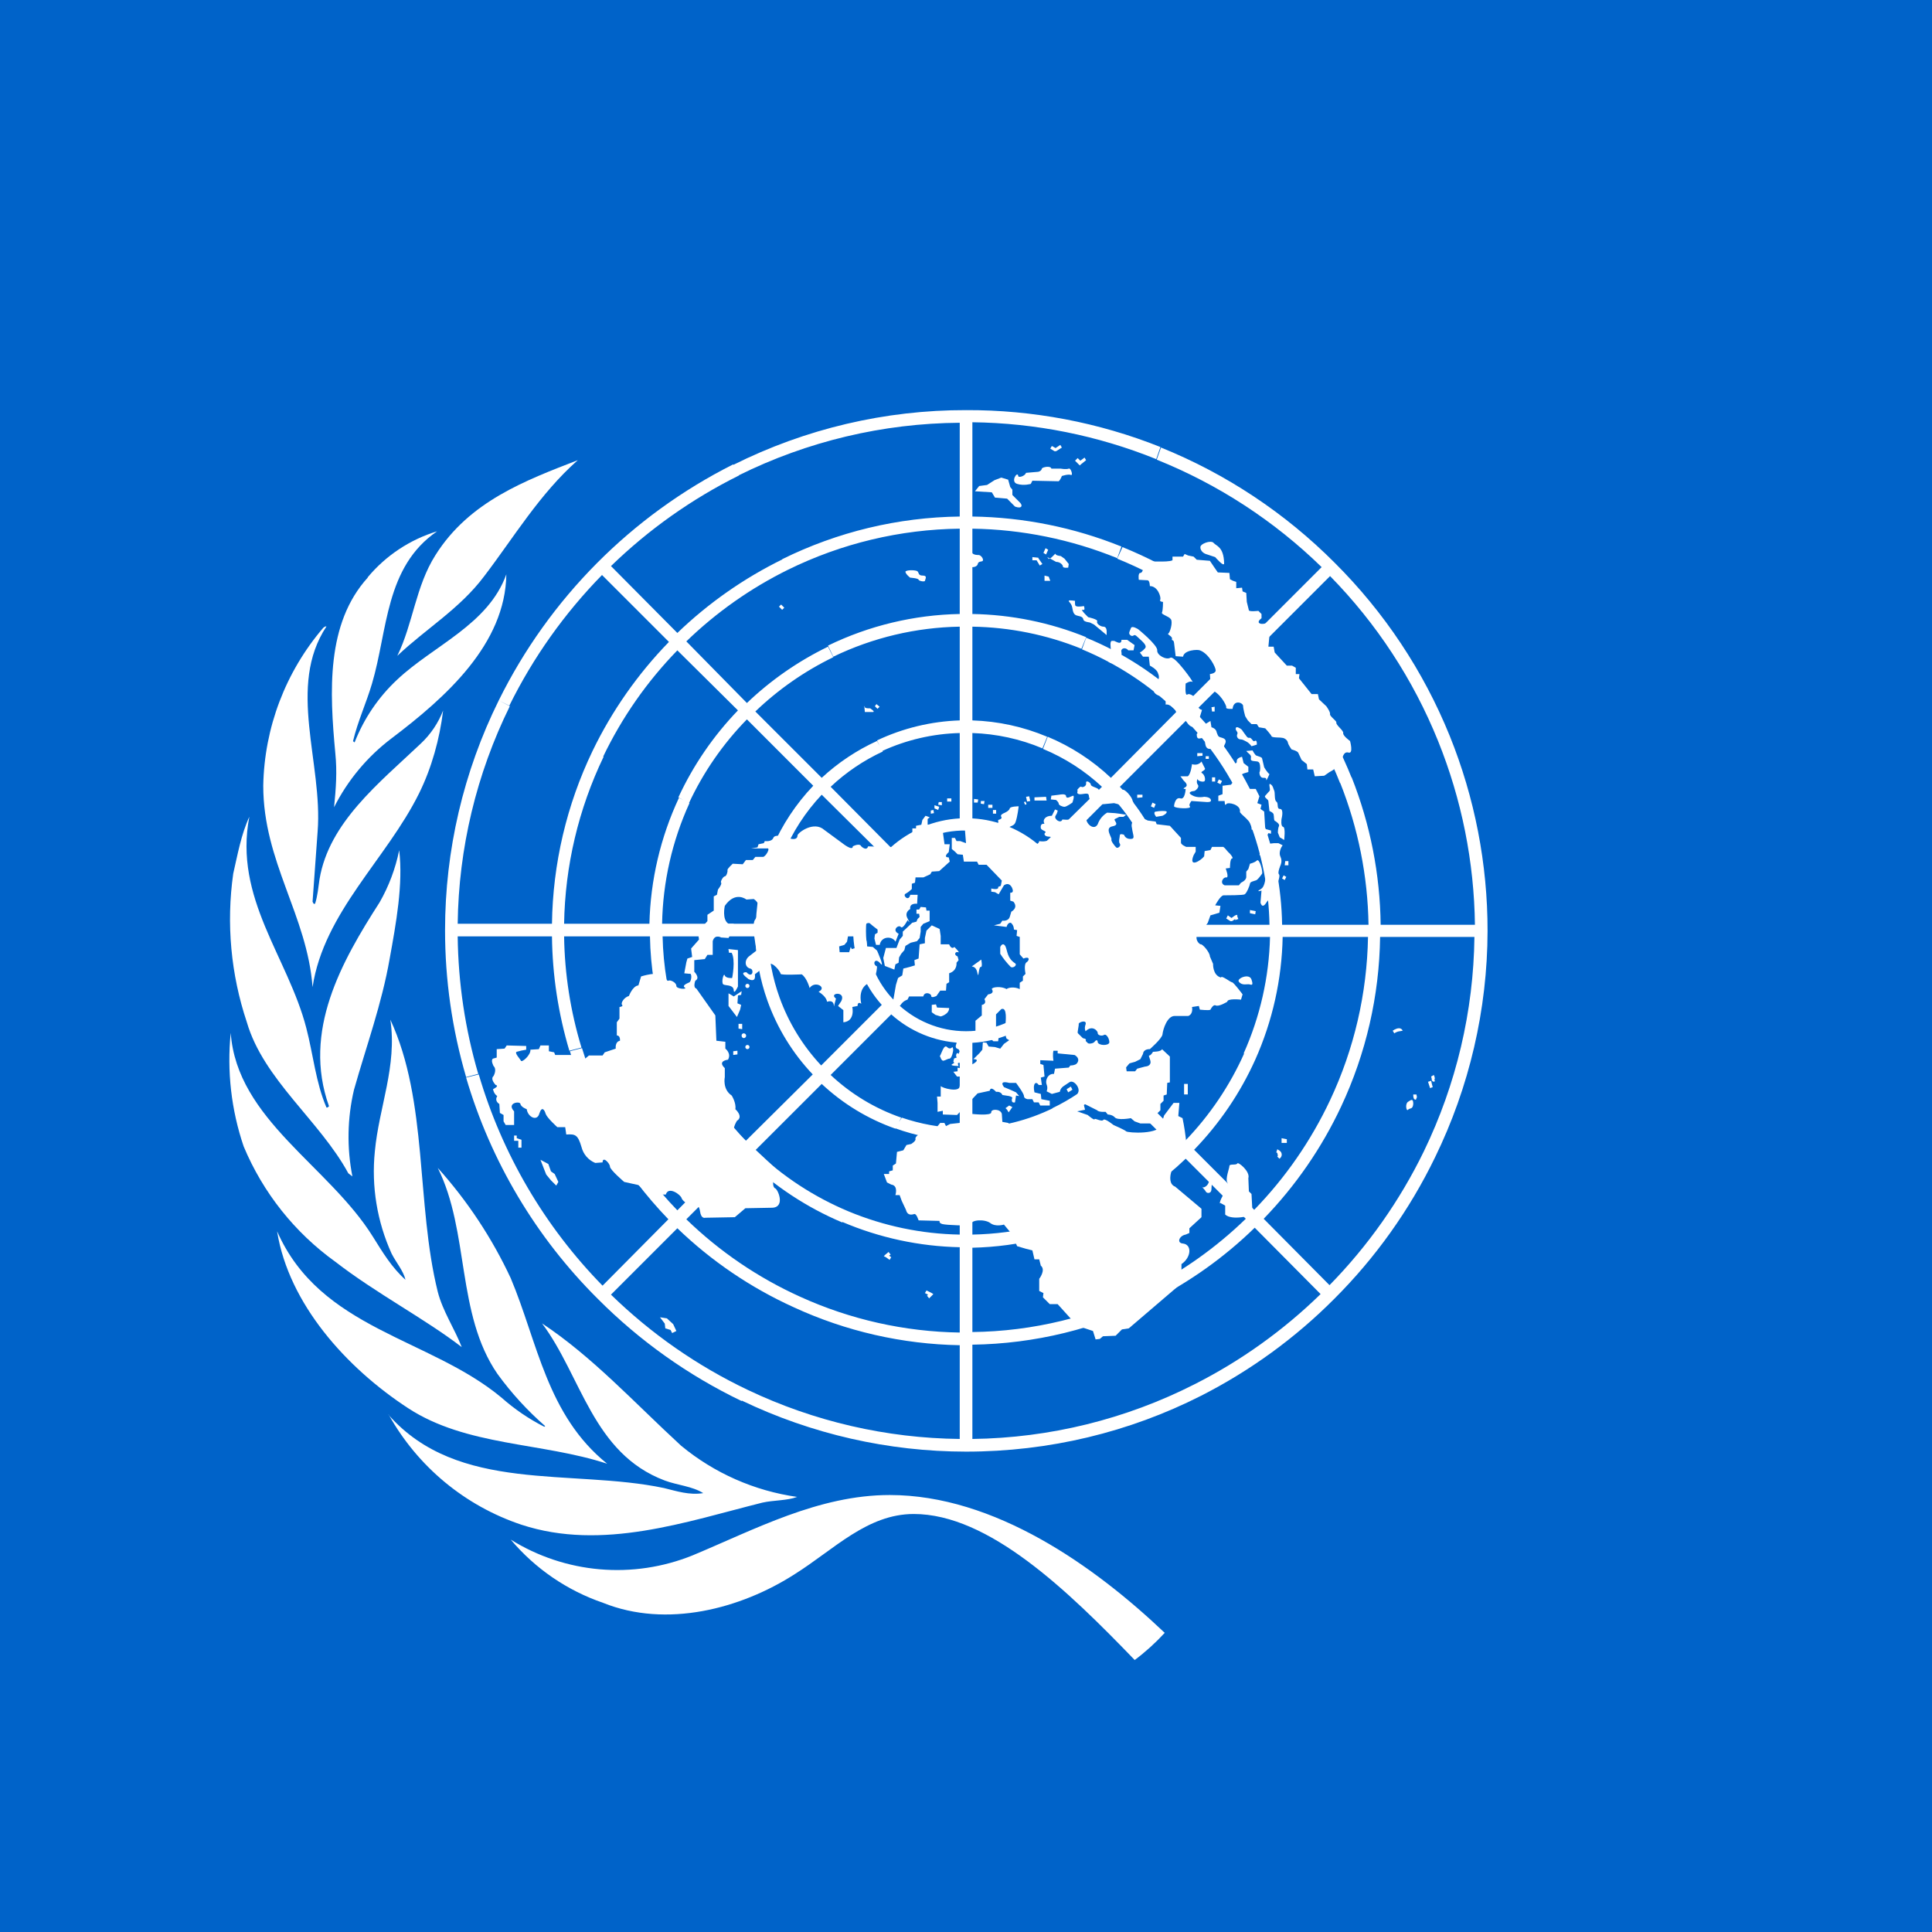 <svg width="50" height="50" viewBox="0 0 50 50" fill="none" xmlns="http://www.w3.org/2000/svg">
<path fill-rule="evenodd" clip-rule="evenodd" d="M-18.627 -5.76H68.628V59.681H-18.627V-5.76Z" fill="#0063C9"/>
<path d="M30.143 42.258C29.906 42.515 29.646 42.751 29.366 42.961C27.632 41.162 25.587 39.182 23.648 39.182C22.445 39.182 21.587 40.098 20.572 40.736C19.174 41.636 17.251 42.143 15.607 41.481C14.677 41.162 13.851 40.597 13.218 39.845C13.915 40.279 14.704 40.542 15.521 40.613C16.338 40.684 17.161 40.561 17.922 40.254C19.533 39.583 21.186 38.691 23.026 38.691C25.742 38.691 28.327 40.532 30.143 42.258ZM10.053 36.614C11.852 38.658 14.789 38.004 17.186 38.511C17.521 38.593 17.84 38.699 18.2 38.642C17.914 38.462 17.529 38.438 17.202 38.315C15.337 37.611 15.051 35.615 14.028 34.249C15.337 35.117 16.409 36.294 17.627 37.415C18.487 38.126 19.526 38.584 20.63 38.74C20.368 38.839 20.024 38.822 19.73 38.888C17.767 39.378 15.591 40.147 13.496 39.46C12.036 38.973 10.811 37.958 10.061 36.614H10.053ZM7.173 31.869C8.294 34.413 11.116 34.617 12.981 36.172C13.316 36.469 13.687 36.722 14.085 36.924L14.11 36.908C13.649 36.506 13.235 36.053 12.875 35.558C11.803 34.004 12.155 31.877 11.329 30.225C12.096 31.078 12.733 32.04 13.218 33.08C13.914 34.732 14.151 36.622 15.713 37.881C14.02 37.325 12.073 37.431 10.56 36.442C8.957 35.395 7.476 33.742 7.173 31.877V31.869ZM5.971 26.732C6.134 28.973 8.507 30.168 9.652 32.008C9.897 32.401 10.143 32.81 10.494 33.12C10.437 32.883 10.249 32.671 10.134 32.442C9.759 31.615 9.609 30.703 9.701 29.799C9.807 28.654 10.282 27.591 10.102 26.388C11.083 28.507 10.764 31.149 11.329 33.431C11.46 33.939 11.762 34.38 11.95 34.863C10.993 34.127 9.734 33.472 8.678 32.654C7.626 31.898 6.805 30.864 6.306 29.669C5.985 28.725 5.871 27.724 5.971 26.732ZM6.036 22.609C6.151 22.11 6.241 21.595 6.453 21.137C6.044 23.247 7.451 24.769 7.926 26.601C8.106 27.288 8.171 28.016 8.449 28.662C8.474 28.671 8.498 28.646 8.515 28.63C7.819 26.683 8.842 24.883 9.824 23.353C10.064 22.934 10.235 22.478 10.331 22.004C10.437 22.887 10.249 23.901 10.085 24.809C9.881 25.979 9.48 27.075 9.161 28.204C8.988 28.94 8.974 29.704 9.12 30.446L9.014 30.364C8.278 29.006 6.821 27.942 6.388 26.454C5.974 25.217 5.853 23.901 6.036 22.609ZM6.813 20.335C6.84 18.832 7.39 17.386 8.368 16.245C8.392 16.229 8.417 16.204 8.449 16.212C7.419 17.766 8.359 19.746 8.22 21.521L8.089 23.337C8.106 23.354 8.106 23.411 8.155 23.386C8.22 23.182 8.237 22.969 8.269 22.756C8.515 21.284 9.807 20.27 10.895 19.239C11.147 19.001 11.342 18.711 11.468 18.388C11.378 19.124 11.173 19.869 10.846 20.531C10.004 22.233 8.384 23.607 8.089 25.546C7.95 23.689 6.813 22.306 6.813 20.335ZM9.513 14.944C9.983 14.379 10.609 13.964 11.312 13.75C9.963 14.674 10.036 16.319 9.627 17.693C9.48 18.192 9.259 18.666 9.136 19.182L9.177 19.214C9.418 18.596 9.796 18.039 10.282 17.586C11.222 16.703 12.638 16.163 13.104 14.863C13.079 16.67 11.541 18.044 10.134 19.108C9.508 19.581 8.999 20.191 8.646 20.891C8.695 20.4 8.727 19.975 8.678 19.492C8.531 17.914 8.433 16.139 9.521 14.944H9.513ZM14.953 11.909C13.963 12.785 13.3 13.905 12.531 14.912C11.901 15.754 11.026 16.269 10.282 16.973C10.691 16.139 10.756 15.173 11.271 14.364C12.147 12.973 13.603 12.433 14.953 11.909Z" fill="white"/>
<path d="M37.135 29.96L36.849 29.797C36.227 31.075 35.403 32.244 34.408 33.26L32.704 31.542C33.528 30.691 34.205 29.71 34.708 28.638L34.422 28.474C33.929 29.522 33.266 30.48 32.459 31.31L30.904 29.756C31.562 29.076 32.098 28.287 32.486 27.424L32.2 27.261C31.826 28.098 31.309 28.864 30.673 29.524L28.968 27.82C29.437 27.321 29.807 26.738 30.059 26.102L29.773 25.938C29.535 26.544 29.183 27.1 28.737 27.574L27.169 26.02C27.609 25.53 27.869 24.905 27.905 24.248H30.114C30.097 24.826 29.982 25.398 29.773 25.938L30.059 26.102C30.294 25.511 30.423 24.883 30.441 24.248H32.868C32.843 25.287 32.611 26.312 32.186 27.261L32.486 27.424C32.933 26.424 33.174 25.343 33.195 24.248H35.404C35.379 25.71 35.045 27.151 34.422 28.474L34.708 28.638C35.353 27.263 35.697 25.766 35.717 24.248H38.158C38.135 26.171 37.688 28.066 36.849 29.797L37.135 29.96C38.027 28.134 38.493 26.13 38.498 24.098C38.5 22.364 38.167 20.647 37.517 19.04L37.217 19.176C37.828 20.689 38.151 22.303 38.171 23.934H35.731C35.716 22.627 35.462 21.333 34.981 20.117L34.681 20.253C35.148 21.425 35.398 22.672 35.417 23.934H33.181C33.166 22.973 32.981 22.023 32.636 21.126L32.336 21.262C32.663 22.116 32.838 23.02 32.854 23.934H30.455C30.439 23.348 30.328 22.767 30.127 22.216L29.827 22.353C30.01 22.861 30.111 23.394 30.127 23.934H27.919C27.882 23.277 27.623 22.651 27.183 22.162L28.75 20.594C29.224 21.096 29.591 21.69 29.827 22.339L30.127 22.216C29.875 21.527 29.486 20.896 28.982 20.362L30.7 18.644C31.423 19.397 31.989 20.287 32.363 21.262L32.663 21.126C32.268 20.114 31.674 19.192 30.918 18.413L32.486 16.858C33.435 17.839 34.181 18.997 34.681 20.267L34.981 20.13C34.46 18.824 33.686 17.634 32.704 16.627L34.422 14.909C35.624 16.134 36.574 17.584 37.217 19.176L37.517 19.04C36.837 17.364 35.826 15.844 34.545 14.568C33.262 13.279 31.732 12.263 30.046 11.582L29.936 11.896C31.527 12.535 32.977 13.48 34.204 14.677L32.486 16.395C31.495 15.435 30.329 14.676 29.05 14.159L28.914 14.459C30.158 14.963 31.293 15.704 32.254 16.64L30.7 18.194C29.952 17.471 29.073 16.898 28.11 16.504L28.001 16.804C28.912 17.181 29.745 17.727 30.455 18.413L28.75 20.13C28.274 19.68 27.72 19.32 27.114 19.067L26.992 19.381C27.555 19.614 28.072 19.946 28.519 20.362L26.937 21.916C26.447 21.476 25.822 21.216 25.165 21.18V18.971C25.788 18.991 26.403 19.125 26.978 19.367L27.101 19.067C26.487 18.808 25.831 18.665 25.165 18.644V16.218C26.133 16.233 27.09 16.427 27.987 16.79L28.11 16.49C27.174 16.11 26.175 15.907 25.165 15.89V13.682C26.451 13.701 27.722 13.96 28.914 14.445L29.023 14.145C27.796 13.65 26.488 13.386 25.165 13.368V10.928C26.796 10.947 28.41 11.271 29.923 11.882L30.032 11.569C28.432 10.931 26.724 10.607 25.001 10.614C22.909 10.61 20.846 11.096 18.975 12.032L19.111 12.305C20.892 11.421 22.85 10.955 24.838 10.941V13.368C23.243 13.387 21.672 13.765 20.243 14.472L20.393 14.745C21.777 14.064 23.295 13.7 24.838 13.682V15.89C23.655 15.912 22.492 16.191 21.429 16.708L21.566 16.995C22.587 16.502 23.703 16.237 24.838 16.218V18.644C24.096 18.669 23.367 18.845 22.697 19.162L22.833 19.435C23.463 19.146 24.145 18.988 24.838 18.971V21.18C24.509 21.198 24.187 21.272 23.883 21.398L24.02 21.671C24.332 21.549 24.666 21.489 25.001 21.494C25.34 21.492 25.676 21.558 25.989 21.687C26.303 21.815 26.588 22.005 26.828 22.244C27.073 22.486 27.266 22.775 27.398 23.093C27.529 23.412 27.595 23.753 27.591 24.098C27.591 24.785 27.319 25.444 26.833 25.929C26.347 26.415 25.688 26.688 25.001 26.688C24.661 26.688 24.325 26.62 24.012 26.489C23.698 26.358 23.413 26.166 23.174 25.925C22.933 25.686 22.741 25.401 22.61 25.087C22.479 24.774 22.411 24.438 22.411 24.098C22.41 23.756 22.476 23.417 22.607 23.101C22.738 22.785 22.931 22.498 23.174 22.257C23.416 22.017 23.704 21.827 24.02 21.698L23.87 21.412C23.57 21.538 23.294 21.713 23.052 21.93L21.497 20.362C21.895 19.987 22.351 19.679 22.847 19.449L22.697 19.176C22.172 19.416 21.689 19.738 21.266 20.13L19.548 18.413C20.143 17.842 20.824 17.368 21.566 17.008L21.429 16.736C20.658 17.11 19.949 17.602 19.33 18.194L17.762 16.599C18.537 15.848 19.425 15.223 20.393 14.745L20.257 14.472C19.254 14.963 18.334 15.607 17.53 16.381L15.812 14.65C16.789 13.701 17.906 12.911 19.125 12.305L18.975 12.018C16.343 13.342 14.214 15.486 12.908 18.126L13.181 18.263C13.797 17.016 14.607 15.875 15.58 14.881L17.312 16.613C16.506 17.441 15.838 18.394 15.335 19.435L15.608 19.585C16.095 18.569 16.744 17.639 17.53 16.831L19.098 18.385C18.463 19.044 17.942 19.804 17.557 20.635L17.83 20.785C18.204 19.983 18.711 19.25 19.33 18.617L21.047 20.335C20.6 20.804 20.24 21.349 19.984 21.944L20.27 22.107C20.506 21.538 20.843 21.016 21.266 20.567L22.833 22.121C22.391 22.615 22.132 23.245 22.097 23.907H19.889C19.906 23.289 20.035 22.679 20.27 22.107L19.998 21.944C19.731 22.565 19.583 23.231 19.561 23.907H17.135C17.154 22.828 17.395 21.766 17.843 20.785L17.571 20.648C17.093 21.67 16.833 22.78 16.807 23.907H14.599C14.623 22.409 14.972 20.935 15.621 19.585L15.335 19.435C14.664 20.831 14.306 22.358 14.285 23.907H11.845C11.869 21.953 12.33 20.029 13.194 18.276L12.908 18.126C11.993 19.974 11.518 22.009 11.518 24.07C11.517 25.358 11.701 26.639 12.063 27.874L12.377 27.792C12.038 26.636 11.859 25.439 11.845 24.234H14.285C14.296 25.236 14.448 26.232 14.735 27.193L15.049 27.111C14.765 26.178 14.613 25.209 14.599 24.234H16.821C16.834 25.03 16.963 25.82 17.203 26.579L17.53 26.497C17.293 25.765 17.164 25.003 17.148 24.234H19.548C19.565 24.801 19.671 25.363 19.861 25.897L20.175 25.816C19.992 25.308 19.891 24.774 19.875 24.234H22.084C22.12 24.892 22.38 25.517 22.82 26.006L21.252 27.574C20.777 27.067 20.41 26.469 20.175 25.816L19.861 25.897C20.115 26.608 20.514 27.259 21.034 27.806L19.302 29.524C18.481 28.665 17.865 27.63 17.503 26.497L17.175 26.579C17.559 27.77 18.213 28.857 19.084 29.756L17.53 31.323C16.385 30.14 15.539 28.701 15.062 27.124L14.749 27.206C15.239 28.839 16.113 30.33 17.298 31.555L15.594 33.273C14.094 31.741 12.994 29.863 12.39 27.806L12.063 27.888C12.699 30.053 13.871 32.023 15.471 33.614C16.553 34.701 17.811 35.595 19.193 36.259L19.357 35.973C18.047 35.351 16.85 34.517 15.812 33.505L17.53 31.787C18.41 32.636 19.43 33.327 20.543 33.832L20.707 33.559C19.617 33.066 18.621 32.388 17.762 31.555L19.316 30.001C20.036 30.693 20.877 31.248 21.797 31.637L21.961 31.351C21.066 30.977 20.247 30.441 19.548 29.769L21.266 28.052C21.814 28.566 22.464 28.961 23.174 29.21L23.324 28.924C22.644 28.689 22.022 28.313 21.497 27.82L23.065 26.252C23.555 26.692 24.18 26.952 24.838 26.988V29.197C24.327 29.181 23.821 29.089 23.338 28.924L23.161 29.197C23.699 29.394 24.265 29.504 24.838 29.524V31.951C23.849 31.934 22.873 31.73 21.961 31.351L21.797 31.623C22.759 32.034 23.792 32.256 24.838 32.278V34.486C23.411 34.465 22.005 34.15 20.707 33.559L20.543 33.832C21.891 34.454 23.353 34.788 24.838 34.814V37.24C22.94 37.22 21.07 36.788 19.357 35.973L19.193 36.245C21.006 37.115 22.991 37.567 25.001 37.568C27.155 37.568 29.228 37.063 31.082 36.123L30.918 35.823C29.134 36.73 27.166 37.215 25.165 37.24V34.8C26.776 34.778 28.36 34.391 29.8 33.669L29.664 33.382C28.266 34.082 26.728 34.455 25.165 34.473V32.291C26.379 32.264 27.571 31.966 28.655 31.419L28.505 31.133C27.466 31.65 26.325 31.929 25.165 31.951V29.524C25.936 29.503 26.694 29.317 27.387 28.979L27.251 28.679C26.6 28.998 25.889 29.175 25.165 29.197V26.988C25.822 26.952 26.447 26.692 26.937 26.252L28.505 27.82C28.128 28.168 27.7 28.457 27.237 28.679L27.387 28.979C27.881 28.739 28.336 28.427 28.737 28.052L30.455 29.756C29.878 30.311 29.221 30.775 28.505 31.133L28.641 31.419C29.392 31.049 30.082 30.566 30.686 29.987L32.241 31.542C31.476 32.284 30.603 32.905 29.65 33.382L29.814 33.669C30.791 33.176 31.688 32.537 32.472 31.773L34.177 33.491C33.215 34.429 32.117 35.216 30.918 35.823L31.082 36.123C32.357 35.474 33.522 34.628 34.531 33.614C35.597 32.55 36.477 31.315 37.135 29.96Z" fill="white"/>
<path d="M25.78 20.962H25.698V21.058H25.78V20.962ZM25.575 20.826H25.684V20.908H25.575V20.826ZM25.384 20.799L25.466 20.812L25.48 20.73H25.384V20.799ZM25.302 20.771H25.207V20.676L25.316 20.69L25.302 20.771ZM24.512 20.662H24.621V20.744H24.512V20.662ZM24.28 20.826L24.375 20.84V20.758H24.294L24.28 20.826ZM24.28 20.962L24.184 20.921V20.84L24.307 20.881L24.28 20.962ZM24.089 21.058V20.976L24.157 20.962L24.171 21.044L24.089 21.058ZM13.373 29.456V29.388H13.305V29.524H13.414V29.701H13.496V29.497L13.373 29.456ZM14.396 30.683L14.259 30.547L14.136 30.397L14.082 30.26L13.987 30.015L14.191 30.124L14.259 30.315L14.355 30.383L14.45 30.588L14.396 30.683ZM17.218 34.378L17.204 34.255L17.081 34.091L17.259 34.119L17.422 34.269L17.504 34.446L17.395 34.5L17.354 34.419L17.218 34.378ZM24.58 21.849H24.444L24.403 21.549L24.484 21.494V21.344H24.007V21.194L24.062 21.153L23.953 21.112L23.871 21.221L23.844 21.344L23.707 21.371V21.439H23.612V21.617L23.23 21.93L22.467 21.903C22.426 22.039 22.289 21.903 22.289 21.903C22.248 21.808 22.071 21.903 22.071 21.903C22.071 22.039 21.799 21.821 21.799 21.821L21.335 21.48C21.062 21.235 20.653 21.549 20.64 21.617C20.64 21.808 20.326 21.658 20.326 21.658C20.326 21.658 20.053 21.576 20.013 21.685C19.972 21.794 19.794 21.767 19.794 21.767L19.767 21.821L19.631 21.849L19.604 21.93L19.44 21.957H19.849C19.958 21.93 19.808 22.189 19.74 22.176H19.549L19.481 22.258H19.304L19.222 22.367L18.963 22.353C18.963 22.353 18.826 22.476 18.826 22.517C18.84 22.557 18.799 22.68 18.758 22.68C18.717 22.68 18.636 22.817 18.663 22.844C18.69 22.885 18.581 23.021 18.581 23.021L18.554 23.157L18.472 23.198V23.566L18.308 23.675V23.839L18.063 24.112L18.09 24.316L17.886 24.548L17.913 24.766L17.79 24.807L17.763 24.902L17.709 25.189L17.845 25.202C17.913 25.175 17.899 25.38 17.845 25.421C17.79 25.448 17.64 25.502 17.722 25.557C17.804 25.611 17.504 25.598 17.504 25.516C17.504 25.421 17.34 25.352 17.299 25.38C17.259 25.407 17.191 25.257 17.191 25.257C17.054 25.12 16.591 25.27 16.591 25.27L16.522 25.502C16.372 25.516 16.277 25.775 16.277 25.775C16.141 25.816 16.059 25.966 16.1 26.007C16.141 26.048 16.032 26.061 16.032 26.061V26.361L15.963 26.457V26.797C16.059 26.797 16.045 26.934 16.045 26.934C15.909 26.961 15.936 27.138 15.936 27.138L15.65 27.234L15.595 27.316H15.241L15.145 27.397L15.05 27.302H14.368L14.341 27.234L14.205 27.206V27.056H13.987L13.946 27.152L13.727 27.166C13.741 27.302 13.509 27.506 13.482 27.452C13.455 27.397 13.305 27.247 13.373 27.22C13.454 27.196 13.536 27.178 13.618 27.166V27.07L13.114 27.056L13.059 27.138L12.855 27.152V27.37L12.759 27.397C12.691 27.438 12.773 27.588 12.773 27.588C12.869 27.684 12.773 27.847 12.773 27.847C12.678 27.929 12.828 28.079 12.828 28.079C12.937 28.106 12.759 28.188 12.759 28.188C12.787 28.324 12.869 28.365 12.869 28.365C12.787 28.502 12.923 28.57 12.923 28.57L12.937 28.802L13.032 28.856V29.02L13.087 29.115H13.305V28.761C13.1 28.543 13.455 28.488 13.469 28.57C13.482 28.652 13.632 28.706 13.632 28.706C13.659 28.911 13.905 29.033 13.959 28.815C14.027 28.611 14.096 28.733 14.123 28.829C14.164 28.938 14.423 29.17 14.423 29.17H14.627L14.655 29.361C14.886 29.347 14.955 29.361 15.05 29.688C15.073 29.779 15.117 29.863 15.178 29.934C15.24 30.006 15.318 30.061 15.405 30.097L15.595 30.083C15.595 29.906 15.786 30.11 15.786 30.192C15.786 30.274 16.154 30.588 16.154 30.588L16.522 30.669L16.863 30.942L17.122 30.915H17.231C17.299 30.683 17.627 30.928 17.64 31.01C17.668 31.092 17.886 31.242 17.913 31.174C17.94 31.106 18.09 31.147 18.117 31.351C18.145 31.556 18.254 31.515 18.254 31.515L19.017 31.501L19.29 31.269L19.985 31.256C20.34 31.242 20.122 30.751 20.053 30.751C19.931 30.656 20.094 30.26 20.094 30.26L19.099 29.333C18.867 29.333 19.072 29.006 19.072 29.006C19.249 28.897 19.031 28.706 19.031 28.706C19.058 28.543 18.936 28.352 18.936 28.352C18.69 28.188 18.758 27.875 18.758 27.875V27.643C18.554 27.452 18.84 27.425 18.84 27.425C18.936 27.261 18.772 27.138 18.772 27.138V26.961L18.54 26.934L18.513 26.279L18.022 25.584C17.927 25.557 17.995 25.38 17.995 25.38C18.131 25.311 17.968 25.148 17.968 25.148V24.848L18.24 24.821L18.308 24.712H18.445V24.357C18.499 24.166 18.663 24.262 18.663 24.262L18.854 24.275L18.963 24.071L18.99 23.907H18.854C18.677 23.798 18.758 23.444 18.758 23.444C19.031 23.048 19.317 23.28 19.317 23.28L19.508 23.266C19.794 23.457 19.535 23.812 19.535 23.812C19.481 23.893 19.508 24.152 19.508 24.152L19.576 24.602L19.399 24.739C19.263 24.834 19.263 25.025 19.413 25.066C19.522 25.08 19.481 25.339 19.317 25.161C19.072 25.161 19.454 25.38 19.345 25.325C19.59 25.461 19.535 25.216 19.535 25.216L19.863 24.957C19.999 24.861 20.203 25.161 20.203 25.202C20.203 25.243 20.749 25.216 20.749 25.216C20.885 25.311 20.953 25.57 20.953 25.57C21.09 25.366 21.417 25.557 21.185 25.666C21.403 25.802 21.403 25.925 21.403 25.925C21.581 25.87 21.581 26.007 21.581 26.048L21.635 25.843C21.43 25.693 21.908 25.639 21.771 25.911L21.689 26.034L21.826 26.143V26.457C22.14 26.429 22.058 26.061 22.058 26.061L22.194 26.034C22.194 25.898 22.289 25.979 22.289 25.979C22.194 25.516 22.508 25.434 22.508 25.434C22.685 25.38 22.698 25.012 22.698 25.012C22.562 24.957 22.644 24.766 22.78 24.93C22.917 25.093 22.698 24.602 22.698 24.602L22.589 24.507L22.439 24.493L22.426 24.343H22.18L22.14 24.534L22.044 24.562L22.017 24.507L21.976 24.643H21.73L21.717 24.493L21.853 24.453L21.921 24.371L21.962 24.139H22.14L22.371 24.071C22.371 23.839 22.508 23.893 22.508 23.893L22.589 23.962L22.712 24.057V24.139L22.644 24.18L22.63 24.289L22.671 24.453H22.767C22.808 24.221 23.094 24.221 23.176 24.371L23.257 24.166C23.067 24.071 23.257 23.921 23.312 23.989C23.366 24.057 23.489 23.812 23.489 23.812C23.489 23.812 23.585 23.948 23.489 23.771C23.394 23.607 23.557 23.525 23.557 23.525C23.53 23.362 23.735 23.389 23.735 23.389L23.748 23.157H23.557C23.516 23.348 23.353 23.171 23.435 23.13C23.516 23.089 23.598 23.007 23.598 23.007V22.871L23.68 22.844L23.694 22.707H23.898L24.075 22.626L24.116 22.557L24.307 22.544L24.58 22.298L24.553 22.189C24.389 22.189 24.553 22.053 24.553 22.053L24.58 21.849Z" fill="white"/>
<path d="M19.098 24.588L18.852 24.561L18.866 24.657H18.934C19.043 24.847 18.948 25.311 18.948 25.311C18.948 25.311 18.784 25.325 18.757 25.243C18.73 25.161 18.661 25.42 18.716 25.474C18.77 25.515 18.961 25.474 18.988 25.611C18.988 25.774 19.098 25.529 19.098 25.529V24.575V24.588Z" fill="white"/>
<path d="M19.099 25.761L19.181 25.747L19.194 25.652L18.99 25.788L18.854 25.707V26.034L19.072 26.32L19.154 26.129L19.181 26.007L19.085 25.966L19.099 25.761ZM19.208 26.634V26.497H19.113V26.62L19.208 26.634ZM19.085 27.288V27.193L18.976 27.206V27.302L19.085 27.288ZM19.249 26.866C19.265 26.866 19.281 26.859 19.292 26.848C19.304 26.836 19.31 26.82 19.31 26.804C19.31 26.788 19.304 26.772 19.292 26.761C19.281 26.749 19.265 26.743 19.249 26.743C19.24 26.742 19.232 26.744 19.224 26.748C19.217 26.751 19.21 26.757 19.205 26.763C19.199 26.77 19.196 26.778 19.194 26.786C19.192 26.794 19.192 26.803 19.194 26.811C19.194 26.838 19.222 26.866 19.249 26.866Z" fill="white"/>
<path d="M19.343 27.151C19.373 27.151 19.397 27.127 19.397 27.097C19.397 27.067 19.373 27.043 19.343 27.043C19.313 27.043 19.289 27.067 19.289 27.097C19.289 27.127 19.313 27.151 19.343 27.151Z" fill="white"/>
<path d="M19.343 25.57C19.373 25.57 19.397 25.545 19.397 25.515C19.397 25.485 19.373 25.461 19.343 25.461C19.313 25.461 19.289 25.485 19.289 25.515C19.289 25.545 19.313 25.57 19.343 25.57Z" fill="white"/>
<path d="M23.964 23.484L23.827 23.471L23.787 23.539H23.718V23.648H23.787L23.8 23.73L23.746 23.784L23.718 23.852L23.609 23.88L23.364 24.111V24.221L23.282 24.316L23.2 24.534H22.927L22.859 24.793L22.9 24.998L23.146 25.093L23.173 24.957L23.255 24.916L23.268 24.779L23.323 24.684L23.405 24.589L23.432 24.48L23.568 24.398L23.732 24.357L23.8 24.275L23.827 24.111V23.989L23.895 23.907L24.059 23.839V23.566H23.977L23.964 23.484ZM24.345 24.425V24.221L24.318 24.043L24.114 23.948L23.977 24.084L23.936 24.275V24.411L23.8 24.439L23.773 24.807L23.664 24.848L23.677 24.984L23.541 25.025L23.378 25.066L23.35 25.243L23.241 25.311L23.187 25.488L23.118 25.884C23.118 25.884 23.255 26.116 23.309 26.006C23.378 25.897 23.486 25.87 23.486 25.87L23.527 25.788H23.895C23.923 25.652 24.1 25.706 24.1 25.775C24.1 25.843 24.236 25.775 24.236 25.775L24.332 25.638H24.482L24.495 25.461L24.564 25.42V25.188C24.782 25.12 24.754 24.916 24.754 24.916L24.809 24.848L24.782 24.752C24.673 24.711 24.727 24.616 24.795 24.643C24.863 24.67 24.7 24.507 24.7 24.507C24.618 24.589 24.564 24.439 24.564 24.439H24.345V24.425ZM24.564 26.088C24.564 26.252 24.345 26.306 24.345 26.306L24.209 26.265L24.114 26.197V26.006L24.223 25.993L24.25 26.075L24.564 26.088ZM25.3 25.202C25.327 25.338 25.327 25.011 25.382 25.025C25.436 25.038 25.395 24.834 25.395 24.834L25.15 25.011C25.273 25.025 25.286 25.148 25.3 25.202ZM26.022 24.493C26.077 24.616 26.063 24.793 26.268 24.929C26.336 24.97 26.227 25.066 26.159 25.025C26.056 24.921 25.965 24.807 25.886 24.684V24.507C25.941 24.398 25.995 24.439 26.022 24.493ZM26.063 28.72L26.104 28.788L26.2 28.651L26.118 28.61L26.022 28.679L26.063 28.72ZM25.681 28.46V28.624V28.46ZM27.645 28.27L27.754 28.201L27.713 28.12L27.604 28.188L27.645 28.27ZM31.585 31.133L31.708 31.201V31.433C31.885 31.596 32.416 31.46 32.416 31.419L32.389 30.901L32.321 30.833L32.307 30.492C32.362 30.315 32.035 30.056 32.021 30.11C31.994 30.165 31.817 30.11 31.817 30.178C31.817 30.233 31.708 30.506 31.762 30.601C31.817 30.696 31.721 30.696 31.708 30.792C31.694 30.887 31.558 31.064 31.571 31.146L31.585 31.133ZM31.285 30.587C31.258 30.696 31.149 30.751 31.108 30.724C31.053 30.669 31.176 30.778 31.203 30.833C31.23 30.887 31.312 30.887 31.34 30.833C31.367 30.778 31.34 30.655 31.38 30.601C31.408 30.546 31.299 30.533 31.285 30.601V30.587ZM30.644 28.052H30.74V28.324H30.644V28.052ZM32.062 25.407C31.994 25.325 32.335 25.175 32.389 25.352C32.444 25.516 32.389 25.488 32.335 25.475C32.28 25.461 32.144 25.516 32.062 25.407ZM32.348 23.552V23.634L32.485 23.662L32.498 23.58L32.348 23.552ZM31.735 23.771L31.844 23.839H31.885L31.967 23.784V23.811L32.048 23.784L32.021 23.716V23.675L31.967 23.689L31.871 23.757L31.776 23.689L31.735 23.771ZM32.498 20.417H32.294C32.294 20.417 32.362 20.444 32.157 20.267C31.98 20.09 31.858 20.308 31.858 20.308L31.639 20.335V20.553L31.53 20.594V20.73H31.694C31.694 20.73 31.694 20.88 31.735 20.812C31.776 20.744 32.117 20.826 32.089 21.003C32.076 21.071 32.43 21.248 32.389 21.466C32.566 21.494 32.526 21.671 32.526 21.671L32.757 21.698L32.825 21.562L32.894 21.576V21.494L32.744 21.453L32.717 21.003L32.621 20.935L32.648 20.826L32.539 20.785L32.594 20.608L32.498 20.417ZM33.085 21.821H32.975L32.73 21.848L32.594 22.121C32.594 22.121 32.662 22.162 32.73 22.257C32.771 22.353 32.798 22.912 32.635 23.007C32.471 23.102 32.648 23.048 32.648 23.048L32.621 23.361C32.662 23.498 32.73 23.43 32.771 23.361C32.812 23.293 32.853 23.28 32.907 23.212C32.962 23.143 33.044 23.007 33.057 22.912C33.071 22.816 33.139 22.666 33.098 22.625C33.057 22.584 33.139 22.394 33.139 22.394C33.139 22.394 33.194 22.285 33.139 22.175C33.085 22.066 33.153 21.93 33.194 21.875L33.085 21.821ZM33.248 22.394L33.262 22.285H33.344V22.394H33.248ZM33.248 22.775L33.18 22.734L33.221 22.653L33.289 22.694L33.248 22.775ZM33.126 21.685L33.071 21.548C33.071 21.548 33.071 21.439 33.098 21.385C33.126 21.33 33.044 21.276 33.003 21.248C32.962 21.248 32.975 21.139 32.962 21.085C32.962 21.03 32.853 20.989 32.853 20.989L32.825 20.73C32.825 20.689 32.703 20.635 32.744 20.594L32.853 20.471C32.894 20.444 32.812 20.253 32.88 20.294C32.948 20.335 32.948 20.403 32.975 20.458C33.003 20.512 32.975 20.703 33.03 20.744C33.098 20.785 33.03 20.935 33.126 20.935C33.234 20.935 33.166 21.194 33.166 21.194C33.166 21.194 33.139 21.385 33.207 21.398C33.275 21.412 33.234 21.739 33.234 21.739L33.126 21.671V21.685ZM32.253 19.435C32.294 19.49 32.376 19.53 32.376 19.585C32.376 19.64 32.348 19.68 32.43 19.694C32.512 19.708 32.566 19.694 32.594 19.749C32.621 19.817 32.621 19.939 32.594 19.994C32.594 20.049 32.621 20.13 32.689 20.13C32.757 20.13 32.771 20.13 32.771 20.185C32.771 20.226 32.853 20.035 32.853 20.035C32.785 19.98 32.717 19.858 32.717 19.858L32.662 19.626C32.662 19.599 32.566 19.571 32.526 19.558C32.485 19.558 32.416 19.421 32.416 19.421L32.253 19.435ZM32.389 19.312C32.348 19.258 32.307 19.217 32.253 19.19C32.198 19.162 32.157 19.135 32.103 19.135C32.087 19.134 32.072 19.13 32.058 19.122C32.045 19.114 32.034 19.102 32.026 19.089C32.017 19.075 32.013 19.06 32.012 19.044C32.011 19.029 32.014 19.013 32.021 18.999C32.048 18.944 31.98 18.917 31.98 18.863C31.98 18.808 32.021 18.808 32.089 18.849C32.157 18.89 32.144 18.903 32.198 18.971C32.253 19.04 32.28 19.108 32.335 19.094C32.389 19.081 32.43 19.217 32.471 19.176C32.539 19.135 32.526 19.271 32.526 19.271L32.389 19.312ZM30.794 20.867C30.862 20.948 30.385 20.921 30.385 20.867C30.385 20.812 30.426 20.621 30.549 20.662C30.671 20.703 30.685 20.417 30.685 20.417C30.685 20.417 30.576 20.43 30.671 20.376C30.767 20.321 30.671 20.239 30.631 20.199L30.549 20.09H30.74C30.821 20.035 30.849 19.776 30.849 19.776C31.012 19.83 31.094 19.708 31.094 19.708L31.176 19.871C31.23 19.939 31.04 19.967 31.108 20.008C31.176 20.049 31.203 20.171 31.176 20.212C31.149 20.253 30.999 20.212 30.999 20.171C30.999 20.13 30.944 20.239 30.999 20.308C31.053 20.376 30.93 20.471 30.903 20.471C30.876 20.471 30.699 20.498 30.849 20.58C30.985 20.662 31.162 20.621 31.162 20.621C31.162 20.621 31.285 20.621 31.326 20.676C31.367 20.744 31.312 20.758 31.244 20.758L30.835 20.73C30.835 20.73 30.753 20.826 30.794 20.867ZM29.922 21.003C29.99 20.989 30.153 20.976 30.194 21.003C30.208 21.058 30.085 21.112 30.085 21.112L29.922 21.139C29.867 21.071 29.853 21.003 29.922 21.003ZM31.68 19.844C31.789 19.79 32.021 19.79 32.008 19.708C31.994 19.612 32.144 19.585 32.144 19.585L32.185 19.749L32.307 19.844V19.98L32.212 20.008C32.062 20.049 32.157 20.117 32.157 20.117H31.817L31.776 19.98L31.667 19.844H31.68ZM31.135 19.094C31.23 19.094 31.121 19.408 31.34 19.381C31.558 19.353 31.34 19.476 31.517 19.49C31.68 19.503 31.639 19.367 31.694 19.271C31.748 19.176 31.721 19.122 31.626 19.094C31.53 19.067 31.53 19.067 31.489 18.958C31.476 18.849 31.353 18.822 31.353 18.822L31.326 18.658L31.149 18.767L30.971 18.999C30.971 19.176 31.067 19.094 31.149 19.094H31.135ZM31.503 20.253L31.544 20.171L31.626 20.212L31.585 20.294L31.503 20.253ZM31.367 20.117H31.448V20.226H31.367V20.117ZM31.435 18.29V18.413H31.367L31.353 18.303L31.435 18.29ZM31.203 19.571H31.285V19.64H31.203V19.571ZM30.985 19.571V19.49H31.121V19.558L30.985 19.571ZM29.867 20.907L29.785 20.867L29.826 20.771L29.908 20.812L29.867 20.907ZM29.431 20.648V20.567H29.567V20.635L29.431 20.648ZM27.072 20.621L26.772 20.635V20.717H27.086L27.072 20.621ZM26.581 20.744L26.554 20.621L26.636 20.608L26.663 20.73L26.581 20.744ZM26.527 20.826L26.5 20.758L26.54 20.744L26.568 20.812L26.527 20.826ZM27.209 20.594L27.195 20.689L27.331 20.703C27.331 20.703 27.399 20.758 27.399 20.798C27.399 20.839 27.495 20.88 27.549 20.88C27.604 20.88 27.754 20.771 27.754 20.771C27.754 20.771 27.822 20.58 27.767 20.594C27.713 20.608 27.604 20.689 27.59 20.608C27.59 20.526 27.413 20.567 27.413 20.567L27.195 20.594H27.209ZM27.89 20.458C27.89 20.485 27.849 20.539 27.931 20.553C28.013 20.567 28.163 20.498 28.177 20.58C28.19 20.662 28.19 20.717 28.313 20.758C28.39 20.791 28.474 20.809 28.558 20.812L28.831 20.785C28.831 20.785 29.008 20.826 29.049 20.853C29.199 21.017 29.294 21.058 29.335 20.989C29.376 20.921 29.335 20.758 29.308 20.717C29.308 20.648 29.104 20.389 29.035 20.444C28.967 20.498 28.954 20.444 28.831 20.485C28.708 20.526 28.449 20.498 28.436 20.444C28.436 20.389 28.231 20.362 28.231 20.308C28.231 20.253 28.095 20.171 28.108 20.267C28.122 20.349 28.013 20.389 27.986 20.362C27.958 20.335 27.877 20.444 27.877 20.444L27.89 20.458ZM31.012 18.685L31.108 18.372C30.971 18.344 30.999 18.194 30.999 18.194C30.985 18.058 30.794 17.922 30.726 17.976C30.658 18.017 30.685 17.69 30.685 17.69C30.685 17.69 30.808 17.608 30.862 17.649C30.917 17.69 30.399 16.954 30.29 17.022C30.181 17.09 29.935 16.954 29.949 16.831C29.962 16.695 29.458 16.286 29.458 16.286C29.458 16.286 29.294 16.177 29.267 16.258C29.24 16.34 29.185 16.395 29.267 16.449C29.349 16.49 29.335 16.381 29.431 16.477C29.526 16.572 29.703 16.695 29.635 16.776C29.567 16.858 29.499 16.886 29.499 16.886L29.581 16.995H29.731L29.758 17.226C29.758 17.226 29.922 17.308 29.962 17.404C30.003 17.499 30.003 17.554 29.962 17.622C29.922 17.676 29.84 17.758 29.853 17.867C29.867 17.963 29.99 18.003 29.99 18.003H30.085L30.167 18.058V18.235C30.276 18.208 30.453 18.372 30.44 18.453C30.44 18.549 30.467 18.494 30.603 18.59C30.74 18.685 30.699 18.699 30.794 18.781C30.89 18.849 30.971 18.808 31.012 18.672V18.685Z" fill="white"/>
<path d="M28.749 16.818C28.749 16.763 28.708 16.573 28.79 16.586C28.872 16.586 28.817 16.586 28.927 16.627C29.036 16.668 29.022 16.559 29.022 16.559H29.172L29.363 16.695L29.336 16.831H29.199C29.131 16.736 28.995 16.777 29.022 16.872C29.049 16.968 28.954 17.145 28.899 17.159C28.845 17.172 28.668 17.172 28.681 17.09L28.749 16.818ZM28.64 16.45V16.327C28.64 16.327 28.64 16.218 28.558 16.218C28.477 16.218 28.368 16.136 28.395 16.082C28.422 16.027 28.163 15.973 28.163 15.973C28.163 15.973 27.931 15.754 28.027 15.782C28.095 15.809 28.054 15.686 28.054 15.686C28.054 15.686 27.89 15.713 27.849 15.686C27.809 15.686 27.822 15.55 27.822 15.55C27.822 15.55 27.659 15.523 27.659 15.55C27.659 15.577 27.713 15.604 27.74 15.686C27.768 15.768 27.754 15.904 27.877 15.932C28.013 15.959 28.027 15.986 28.04 16.041C28.054 16.095 28.204 16.109 28.204 16.109L28.313 16.163L28.64 16.436V16.45ZM27.181 15.032L27.14 14.923L27.032 14.896V15.032H27.181ZM27.14 14.459C27.004 14.35 27.331 14.541 27.331 14.541C27.441 14.541 27.509 14.623 27.509 14.664C27.509 14.705 27.645 14.691 27.645 14.691L27.659 14.596L27.55 14.459L27.454 14.391C27.454 14.391 27.318 14.377 27.318 14.337C27.318 14.296 27.181 14.5 27.127 14.459H27.14ZM29.636 14.541C29.595 14.664 29.581 14.827 29.513 14.827C29.445 14.827 29.472 15.005 29.472 15.005L29.704 15.018C29.758 15.032 29.758 15.168 29.758 15.168C29.963 15.168 30.044 15.441 30.031 15.509C29.99 15.577 30.099 15.577 30.099 15.577C30.099 15.577 30.099 15.795 30.072 15.85C30.044 15.904 30.249 15.945 30.303 16.027C30.358 16.109 30.276 16.382 30.235 16.395C30.195 16.422 30.344 16.463 30.331 16.532C30.317 16.6 30.372 16.532 30.385 16.641L30.426 16.982L30.617 16.995C30.644 16.818 30.999 16.804 31.053 16.831C31.285 16.913 31.462 17.268 31.462 17.35C31.462 17.431 31.312 17.445 31.312 17.445L31.34 17.854C31.572 17.922 31.749 18.263 31.735 18.304C31.708 18.358 31.899 18.345 31.899 18.345C31.926 18.099 32.158 18.181 32.171 18.263C32.171 18.345 32.226 18.536 32.226 18.536L32.294 18.645L32.389 18.74H32.526L32.58 18.822L32.744 18.849C32.744 18.849 32.894 19.013 32.907 19.054C32.921 19.095 33.126 19.081 33.18 19.095C33.235 19.095 33.317 19.149 33.33 19.217C33.344 19.285 33.426 19.395 33.426 19.395C33.426 19.395 33.589 19.436 33.603 19.49L33.685 19.667L33.821 19.776L33.835 19.913H33.985L34.026 20.09L34.271 20.076L34.407 19.981C34.533 19.919 34.642 19.825 34.721 19.708C34.734 19.64 34.762 19.436 34.898 19.476C35.034 19.517 34.939 19.177 34.939 19.177C34.939 19.177 34.748 19.04 34.762 18.972C34.775 18.904 34.571 18.767 34.584 18.699C34.598 18.658 34.407 18.536 34.421 18.481C34.434 18.427 34.325 18.277 34.325 18.277L34.135 18.099L34.107 17.963H33.944L33.617 17.554L33.63 17.445H33.535V17.281L33.439 17.227H33.303L32.989 16.886L32.962 16.736H32.826L32.853 16.45C32.949 16.313 32.894 16.082 32.894 16.082C32.894 16.082 32.703 16.177 32.608 16.136C32.512 16.095 32.648 16 32.648 16V15.891L32.567 15.809C32.567 15.809 32.335 15.836 32.321 15.795L32.267 15.577L32.253 15.345L32.158 15.305L32.144 15.209L31.994 15.223V15.059L31.912 15.032L31.831 14.991L31.817 14.827L31.517 14.814L31.422 14.677L31.312 14.514L30.972 14.486L30.89 14.405L30.753 14.377L30.658 14.337L30.617 14.405H30.344V14.5C30.208 14.568 29.663 14.5 29.663 14.555L29.636 14.541ZM31.067 14.173C31.04 14.078 31.34 13.968 31.408 14.05C31.476 14.132 31.667 14.146 31.68 14.568C31.694 14.705 31.449 14.418 31.449 14.418L31.244 14.35C31.135 14.323 31.081 14.255 31.067 14.187V14.173ZM27.072 14.35L27.004 14.309L27.059 14.187L27.127 14.227L27.072 14.35ZM26.377 12.987L26.2 12.81V12.673L26.145 12.605L26.091 12.414L25.913 12.36L25.736 12.428L25.545 12.551L25.341 12.578L25.232 12.714L25.668 12.741L25.75 12.878L26.064 12.905L26.268 13.11C26.445 13.178 26.486 13.082 26.377 12.987ZM26.35 12.305C26.323 12.196 26.145 12.469 26.323 12.523C26.5 12.578 26.677 12.523 26.677 12.523L26.718 12.441L27.4 12.455C27.454 12.401 27.481 12.319 27.481 12.319C27.481 12.319 27.645 12.264 27.713 12.291C27.781 12.319 27.713 12.101 27.659 12.128C27.59 12.155 27.454 12.128 27.454 12.128H27.209C27.195 12.046 26.977 12.087 26.963 12.128C26.95 12.196 26.868 12.21 26.868 12.21L26.554 12.237C26.527 12.319 26.363 12.373 26.35 12.319V12.305ZM25 14.65C25.205 14.718 25.286 14.65 25.3 14.609C25.314 14.555 25.327 14.541 25.409 14.527C25.491 14.514 25.395 14.35 25.314 14.364C25.232 14.364 25.15 14.337 25.136 14.268C25.123 14.187 24.986 14.009 24.973 14.146C24.959 14.282 24.877 14.282 24.891 14.391C24.905 14.486 24.945 14.623 25 14.65ZM23.432 14.8C23.432 14.746 23.705 14.746 23.746 14.787C23.787 14.827 23.759 14.896 23.882 14.896C24.005 14.896 23.95 14.977 23.937 15.032C23.937 15.059 23.8 15.046 23.773 15.005C23.773 14.964 23.555 14.95 23.555 14.95C23.555 14.95 23.446 14.868 23.432 14.8ZM28.068 11.842L27.959 11.923L27.89 11.855L27.822 11.923L27.918 12.019L27.945 12.046L27.972 12.019L28.108 11.91L28.068 11.842ZM27.318 11.596L27.222 11.542L27.181 11.61L27.291 11.678H27.331L27.481 11.583L27.441 11.514L27.318 11.596ZM26.868 14.432H26.854L26.718 14.418V14.5H26.827L26.909 14.636L26.977 14.596L26.881 14.459L26.868 14.432ZM22.369 18.277L22.382 18.427H22.587C22.669 18.427 22.519 18.331 22.519 18.331C22.519 18.331 22.355 18.345 22.382 18.277H22.369ZM22.642 18.277L22.682 18.222L22.764 18.29L22.71 18.345L22.642 18.277ZM20.16 15.7L20.215 15.645L20.297 15.727L20.242 15.782L20.16 15.7ZM24.114 33.465L23.978 33.396L23.937 33.465L24.018 33.505L23.991 33.533L24.046 33.601L24.114 33.533L24.155 33.492L24.114 33.465ZM23.05 32.469L22.996 32.401L22.914 32.469L22.873 32.51L22.928 32.537L23.023 32.606L23.064 32.537L23.01 32.496L23.05 32.469ZM33.167 29.852C33.153 29.783 33.071 29.756 33.057 29.742L33.03 29.824L33.057 29.838L33.071 29.906L33.057 29.933L33.112 29.988C33.167 29.947 33.18 29.892 33.167 29.852ZM33.303 29.579H33.167V29.456L33.303 29.483V29.579ZM36.439 28.515C36.507 28.475 36.575 28.406 36.575 28.57C36.561 28.72 36.493 28.665 36.439 28.72C36.398 28.774 36.357 28.57 36.439 28.515ZM37.134 27.929C37.134 27.925 37.134 27.92 37.134 27.916C37.132 27.882 37.123 27.849 37.107 27.82L37.038 27.861L37.052 27.916C37.052 27.943 37.052 27.97 37.079 27.984C37.093 27.997 37.107 27.997 37.134 27.984L37.12 27.916L37.134 27.929ZM36.957 27.997L37.011 28.161L37.079 28.134C37.063 28.08 37.049 28.025 37.038 27.97L36.957 27.997ZM36.657 28.325H36.575C36.575 28.379 36.575 28.461 36.643 28.461L36.67 28.393L36.657 28.325ZM36.302 26.689C36.301 26.673 36.294 26.659 36.285 26.647C36.275 26.634 36.262 26.625 36.248 26.62C36.193 26.593 36.098 26.634 36.043 26.675L36.084 26.743C36.139 26.702 36.207 26.689 36.221 26.689L36.302 26.675V26.689ZM32.526 22.271C32.471 22.326 32.349 22.353 32.349 22.353L32.308 22.489L32.253 22.558V22.694C32.253 22.789 32.117 22.844 32.117 22.844L32.062 22.912H31.694C31.558 22.858 31.653 22.694 31.735 22.708C31.817 22.721 31.721 22.476 31.721 22.476L31.831 22.462C31.831 22.462 31.831 22.217 31.885 22.217C31.926 22.217 31.871 22.135 31.817 22.08C31.762 22.04 31.68 21.903 31.64 21.917H31.367L31.326 21.999L31.176 22.026L31.163 22.162C31.081 22.271 30.753 22.476 30.89 22.135L30.944 22.04V21.917H30.699C30.699 21.917 30.563 21.862 30.563 21.808V21.685L30.276 21.372L29.935 21.331L29.908 21.262L29.704 21.235C29.458 21.099 29.24 21.221 29.295 21.426C29.322 21.631 29.39 21.712 29.254 21.712C29.117 21.712 29.09 21.603 29.09 21.603C29.09 21.603 28.981 21.562 28.981 21.617C28.981 21.671 28.94 21.78 28.981 21.835C29.022 21.89 28.927 21.971 28.886 21.93C28.845 21.89 28.749 21.767 28.763 21.726C28.79 21.685 28.572 21.426 28.79 21.385C29.008 21.344 28.79 21.221 28.858 21.194L28.967 21.14H29.076L29.145 21.085L28.967 21.058L28.858 21.044L28.654 21.031C28.54 21.099 28.453 21.205 28.409 21.331C28.299 21.535 28.04 21.249 28.136 21.14C28.231 21.031 27.836 21.126 27.768 21.181C27.7 21.235 27.495 21.208 27.495 21.208C27.454 21.331 27.263 21.194 27.318 21.112C27.372 21.031 27.372 20.976 27.372 20.976L27.304 20.949L27.222 21.112C27.045 21.112 26.991 21.221 27.018 21.29C27.059 21.358 26.963 21.276 26.936 21.372C26.922 21.467 26.963 21.467 27.032 21.508C27.113 21.549 26.991 21.549 27.045 21.617C27.1 21.685 27.263 21.617 27.181 21.712C27.072 21.808 26.895 21.767 26.895 21.767C26.881 21.903 26.622 21.862 26.595 21.821L26.363 21.535L26.091 21.521C26.077 21.331 26.227 21.426 26.282 21.276C26.336 21.126 26.363 20.867 26.363 20.867C26.363 20.867 26.145 20.867 26.132 20.922C26.118 20.99 25.982 21.044 25.982 21.044C25.982 21.044 25.873 21.085 25.913 21.14C25.954 21.194 25.832 21.221 25.832 21.221C25.832 21.221 25.845 21.303 25.818 21.344C25.709 21.453 25.436 21.344 25.395 21.317L25.232 21.249L25.068 21.14L24.877 21.221L24.823 21.276H24.618L24.605 21.44L24.973 21.481L25 21.821L24.85 21.767H24.755L24.714 21.685H24.632V21.971L24.714 22.04L24.782 22.108L24.918 22.121L24.945 22.299H25.286L25.327 22.38H25.532L25.927 22.789L25.9 22.926L25.832 22.953C25.859 23.048 25.654 22.994 25.654 22.994V23.076L25.75 23.089L25.845 23.144L25.982 22.912C26.118 22.817 26.2 22.953 26.213 23.048C26.213 23.117 26.145 23.103 26.145 23.103V23.308L26.227 23.335C26.363 23.498 26.173 23.594 26.173 23.594L26.132 23.73C26.091 23.853 25.941 23.826 25.941 23.826L25.886 23.907L25.723 23.948L26.05 23.989C26.077 23.88 26.159 23.853 26.186 23.907C26.241 23.962 26.241 24.057 26.241 24.057L26.323 24.071L26.309 24.221L26.391 24.248V24.698L26.486 24.807C26.65 24.739 26.65 24.848 26.568 24.903C26.486 24.957 26.541 25.203 26.541 25.203L26.473 25.271V25.38L26.391 25.434V25.598C26.254 25.53 26.091 25.557 26.05 25.598C25.913 25.516 25.668 25.543 25.668 25.598C25.75 25.721 25.573 25.734 25.573 25.734L25.477 25.857C25.545 25.993 25.409 26.007 25.409 26.007V26.28L25.245 26.416V26.784C25.245 26.879 25.464 26.893 25.505 26.838C25.545 26.784 25.709 26.948 25.709 26.948H25.832L25.859 26.702L25.777 26.661V26.252L25.913 26.116C26.077 26.048 26.023 26.457 26.023 26.498C26.023 26.661 26.104 26.634 26.159 26.607C26.295 26.552 26.2 26.77 26.091 26.743C25.982 26.743 26.05 26.879 26.05 26.879L26.118 26.92L25.982 27.016L25.886 27.139L25.75 27.098L25.586 27.084L25.532 26.988L25.436 26.975L25.423 27.166L25.355 27.248L25.191 27.411C25.409 27.411 25.164 27.561 25.109 27.561C25.232 27.602 25.096 27.725 24.782 27.629V27.725L24.673 27.738L24.768 27.861H24.877L24.837 28.107C24.837 28.284 24.387 28.161 24.346 28.107V28.379H24.25L24.264 28.543V28.774L24.4 28.747V28.843L24.768 28.856L25.3 28.297L25.614 28.229C25.641 28.093 25.777 28.256 25.777 28.256C25.913 28.243 25.941 28.338 25.941 28.338L26.118 28.366C26.254 28.406 26.173 28.42 26.186 28.475C26.186 28.556 26.268 28.529 26.268 28.529L26.295 28.352L26.377 28.366L26.295 28.27L26.145 28.202L25.982 28.134C25.873 27.984 26.009 27.997 26.118 28.025H26.295C26.295 28.025 26.5 28.297 26.5 28.366C26.5 28.434 26.595 28.447 26.595 28.447H26.718L26.759 28.529H26.881L26.922 28.611H27.168V28.488L26.95 28.447L26.936 28.311L26.772 28.27C26.718 28.038 26.813 27.97 26.881 28.079H26.963L26.936 27.888L27.032 27.861L27.004 27.561L26.922 27.534V27.438L27.263 27.452C27.236 27.275 27.263 27.193 27.263 27.193H27.372V27.261L27.795 27.302L28.095 26.961C28.081 26.934 28.122 26.92 28.095 26.893C28.04 26.852 27.986 26.893 27.918 26.852C27.849 26.811 27.918 26.579 27.918 26.511C27.89 26.457 28.136 26.375 28.095 26.511C28.054 26.62 28.095 26.689 28.095 26.689C28.272 26.511 28.422 26.689 28.409 26.743C28.409 26.784 28.504 26.825 28.572 26.784C28.64 26.743 28.722 26.907 28.708 26.988C28.668 27.07 28.436 27.057 28.409 26.975C28.409 26.893 28.354 26.92 28.327 26.961C28.299 27.002 28.19 27.029 28.108 26.988C28.102 26.981 28.097 26.971 28.095 26.961L27.795 27.302H27.809C27.972 27.398 27.89 27.52 27.836 27.547C27.781 27.575 27.7 27.575 27.7 27.575L27.659 27.629L27.304 27.657L27.277 27.793C27.113 27.779 27.045 27.97 27.086 28.066C27.127 28.161 27.086 28.243 27.086 28.243L27.222 28.311L27.427 28.256C27.454 28.12 27.563 28.093 27.672 28.011C27.781 27.929 27.959 28.147 27.904 28.27C27.849 28.379 27.849 28.42 27.849 28.42L27.863 28.556L27.727 28.597L27.618 28.652V28.72H27.236L27.181 28.788L27.004 28.802L26.95 28.897H26.813C26.813 28.897 26.622 29.006 26.704 29.115C26.786 29.224 26.363 29.211 26.268 29.061C26.241 29.197 26.091 29.061 26.091 29.061L25.941 29.034L25.927 28.829C25.9 28.693 25.641 28.693 25.654 28.788C25.654 28.884 25.164 28.829 25.164 28.829L25 28.897L24.85 28.993L24.837 29.061L24.591 29.088L24.482 29.143L24.441 29.061H24.332L24.223 29.197C23.95 29.224 23.678 29.388 23.691 29.47C23.718 29.524 23.582 29.606 23.582 29.606L23.459 29.633L23.378 29.77L23.214 29.811L23.187 30.111L23.105 30.165V30.288L23.01 30.315V30.383H22.873L22.955 30.601L23.064 30.656C23.255 30.683 23.173 30.929 23.173 30.929H23.282L23.337 31.079L23.446 31.31C23.487 31.474 23.61 31.433 23.664 31.419C23.718 31.406 23.773 31.583 23.773 31.583L24.318 31.597C24.318 31.597 24.291 31.651 24.387 31.678C24.482 31.706 25.109 31.733 25.136 31.692C25.109 31.569 25.477 31.542 25.627 31.651C25.764 31.76 25.982 31.692 25.982 31.692L26.186 31.938L26.323 32.251L26.554 32.319L26.718 32.36L26.772 32.592H26.895L26.936 32.755C27.072 32.865 26.895 33.096 26.895 33.096V33.41L27.004 33.465L26.991 33.574L27.168 33.751H27.372L27.877 34.31L28.286 34.446L28.354 34.664L28.463 34.651L28.545 34.582L28.872 34.569L29.036 34.405L29.213 34.378L30.712 33.096L30.576 33.015V32.715C30.835 32.537 30.849 32.21 30.617 32.183C30.44 32.169 30.522 31.978 30.685 31.951L30.781 31.91V31.788L31.094 31.501V31.283L30.413 30.71C30.113 30.601 30.413 29.933 30.617 29.947C30.822 29.961 30.604 28.938 30.604 28.938L30.494 28.884L30.522 28.543H30.372L30.126 28.87L30.058 29.088C30.031 29.374 29.186 29.32 29.145 29.279C29.104 29.238 28.817 29.115 28.817 29.115C28.817 29.115 28.599 28.938 28.558 28.979C28.517 29.047 28.327 28.924 28.327 28.965C28.327 29.006 28.149 28.856 28.149 28.856L27.877 28.761L28.081 28.72L28.04 28.556L28.395 28.734C28.436 28.788 28.613 28.774 28.613 28.774L28.668 28.843C28.668 28.843 28.777 28.843 28.845 28.911C28.913 29.006 29.267 28.938 29.267 28.938L29.363 29.02L29.513 29.075H29.935L29.949 28.815L30.031 28.734V28.57L30.113 28.488V28.352L30.195 28.325L30.208 28.025L30.276 28.011V27.343L30.072 27.152C30.058 27.22 29.84 27.22 29.84 27.22C29.84 27.22 29.785 27.316 29.745 27.316C29.704 27.316 29.799 27.452 29.772 27.52C29.745 27.602 29.636 27.602 29.636 27.602L29.431 27.657L29.377 27.725H29.158L29.131 27.547L29.377 27.479L29.513 27.411L29.581 27.275C29.595 27.139 29.758 27.152 29.758 27.152C29.758 27.152 30.072 26.879 30.085 26.77C30.099 26.634 30.208 26.293 30.399 26.293H30.753C30.89 26.239 30.849 26.061 30.849 26.061L31.026 26.034L31.053 26.13C31.053 26.13 31.299 26.157 31.326 26.13C31.353 26.075 31.408 25.993 31.462 26.02C31.544 26.061 31.762 25.925 31.762 25.925C31.762 25.83 32.117 25.871 32.117 25.871L32.158 25.734C32.158 25.734 31.926 25.421 31.885 25.421C31.844 25.421 31.612 25.23 31.599 25.298C31.381 25.243 31.394 24.944 31.394 24.944L31.312 24.753C31.312 24.643 31.108 24.412 31.067 24.439C31.036 24.421 31.01 24.395 30.992 24.364C30.974 24.333 30.965 24.298 30.965 24.262C30.965 24.226 30.974 24.191 30.992 24.159C31.01 24.128 31.036 24.102 31.067 24.085C31.122 24.085 31.258 23.88 31.258 23.88L31.326 23.689L31.558 23.621L31.585 23.444L31.449 23.43C31.449 23.43 31.585 23.171 31.667 23.171C31.749 23.171 32.185 23.171 32.212 23.144C32.267 23.117 32.349 22.898 32.349 22.871C32.349 22.817 32.458 22.803 32.485 22.789C32.539 22.789 32.621 22.667 32.662 22.612C32.689 22.558 32.594 22.203 32.526 22.271Z" fill="white"/>
<path d="M25 27.234C25.014 27.234 25.041 27.302 25.082 27.288C25.123 27.288 25.15 27.37 25.096 27.37C25.068 27.37 25.068 27.411 25.068 27.438C25.068 27.452 25.068 27.506 25.027 27.547C25 27.574 24.973 27.547 24.932 27.534C24.891 27.506 24.864 27.506 24.809 27.506C24.768 27.506 24.809 27.588 24.809 27.588C24.809 27.588 24.591 27.588 24.632 27.547C24.673 27.52 24.714 27.506 24.686 27.493C24.659 27.465 24.686 27.452 24.686 27.411C24.686 27.37 24.782 27.384 24.755 27.356C24.727 27.329 24.755 27.206 24.809 27.274L24.836 27.206C24.809 27.165 24.836 27.165 24.768 27.138C24.7 27.111 24.755 27.002 24.755 27.002V26.906C24.782 26.811 24.986 26.797 25 26.893V27.043L25.068 27.07C25.068 27.07 25.055 27.125 25 27.125C24.945 27.125 25 27.152 24.973 27.193L25 27.247V27.234ZM24.318 27.343C24.359 27.288 24.427 27.015 24.509 27.097C24.591 27.179 24.646 27.097 24.646 27.097C24.646 27.097 24.686 27.138 24.659 27.234C24.646 27.302 24.618 27.384 24.577 27.397C24.523 27.397 24.482 27.438 24.414 27.452C24.359 27.452 24.332 27.343 24.332 27.343H24.318Z" fill="white"/>
</svg>
